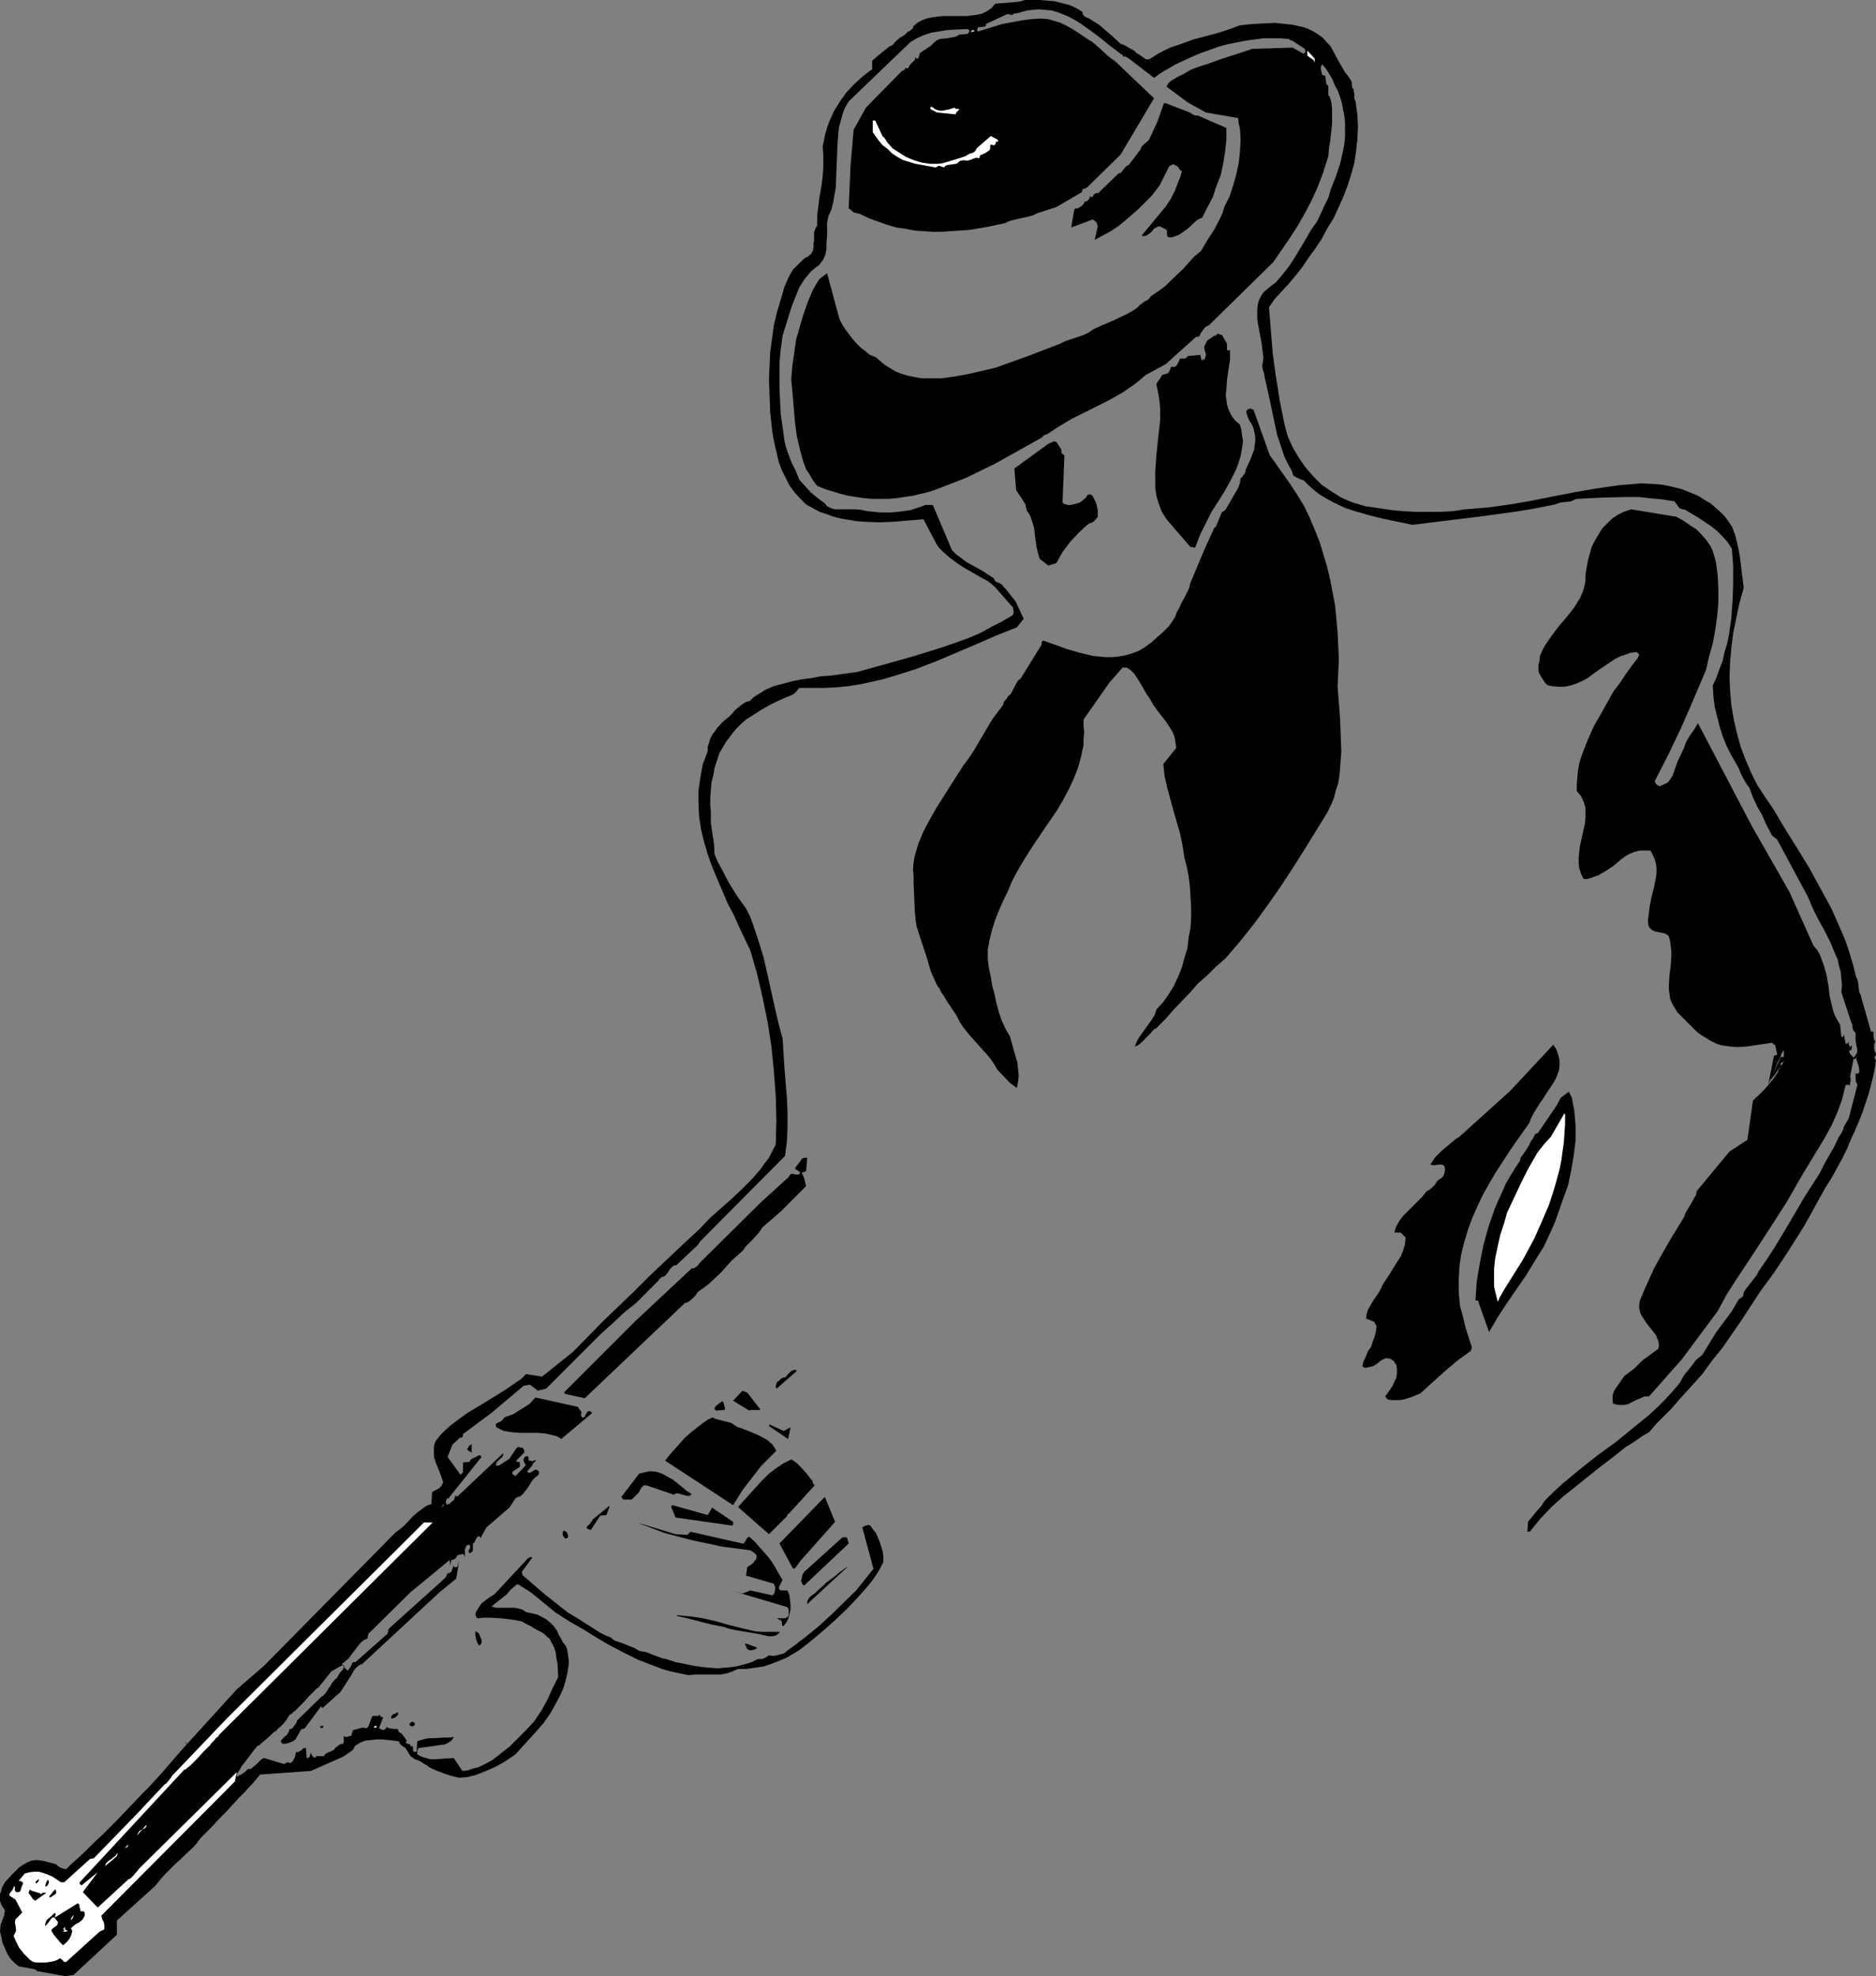 <?xml version="1.0" encoding="UTF-8" standalone="no"?>
<svg
   version="1.0"
   width="129.766mm"
   height="136.682mm"
   id="svg50"
   sodipodi:docname="Gangster.wmf"
   xmlns:inkscape="http://www.inkscape.org/namespaces/inkscape"
   xmlns:sodipodi="http://sodipodi.sourceforge.net/DTD/sodipodi-0.dtd"
   xmlns="http://www.w3.org/2000/svg"
   xmlns:svg="http://www.w3.org/2000/svg">
  <rect width="100%" height="100%" fill="#808080" stroke="none"/>
  <sodipodi:namedview
     id="namedview50"
     pagecolor="#ffffff"
     bordercolor="#000000"
     borderopacity="0.25"
     inkscape:showpageshadow="2"
     inkscape:pageopacity="0.0"
     inkscape:pagecheckerboard="0"
     inkscape:deskcolor="#d1d1d1"
     inkscape:document-units="mm" />
  <defs
     id="defs1">
    <pattern
       id="WMFhbasepattern"
       patternUnits="userSpaceOnUse"
       width="6"
       height="6"
       x="0"
       y="0" />
  </defs>
  <path
     style="fill:#000000;fill-opacity:1;fill-rule:evenodd;stroke:none"
     d="m 267.933,0 h 3.878 l 1.939,0.162 1.939,0.162 1.939,0.485 1.939,0.485 1.778,0.808 1.616,0.97 0.162,0.646 0.162,0.323 0.323,0.323 1.131,0.485 1.293,0.808 1.293,0.808 1.131,0.97 2.262,1.939 2.262,2.101 0.97,0.323 0.808,0.485 1.778,0.97 0.646,0.646 0.808,0.485 1.616,1.131 h 0.808 l 1.293,-0.808 1.293,-0.808 2.909,-1.454 2.909,-0.97 3.07,-1.131 6.141,-1.616 3.07,-0.97 3.07,-1.131 2.909,-0.323 3.07,-0.162 3.07,-0.162 3.232,0.323 1.454,0.162 1.454,0.323 1.454,0.323 1.293,0.485 1.293,0.646 1.293,0.808 1.131,0.808 0.97,1.131 0.97,0.97 0.646,1.131 1.293,2.424 1.293,2.262 0.646,1.131 0.808,0.97 0.323,0.485 0.323,0.485 0.323,0.646 v 0.808 l 0.162,0.808 0.323,0.162 v 0.485 l 0.162,0.808 v 1.131 l 0.323,0.808 0.485,3.393 0.162,3.232 -0.162,3.232 -0.323,3.07 -0.485,3.232 -0.808,2.909 -0.97,3.07 -1.131,2.909 -1.293,2.909 -1.293,2.747 -1.616,2.585 -1.454,2.747 -1.616,2.424 -1.778,2.424 -1.616,2.424 -1.778,2.262 -1.778,2.101 -3.717,4.04 -0.646,0.97 -0.808,1.131 0.485,5.979 0.485,5.979 0.808,5.979 0.485,2.909 0.485,3.232 0.646,3.232 0.646,3.232 0.808,3.07 1.293,2.909 1.616,2.747 1.778,2.585 2.101,2.424 2.101,2.101 2.586,1.777 1.293,0.808 1.293,0.808 1.454,0.646 1.616,0.646 1.616,0.485 1.616,0.485 3.394,0.485 3.232,0.485 3.232,0.323 3.232,0.162 h 3.232 3.232 l 3.232,-0.162 3.232,-0.485 5.979,-0.485 5.818,-0.808 5.656,-0.97 5.656,-1.131 5.818,-1.131 5.656,-0.97 5.656,-0.808 5.818,-0.485 3.555,0.162 1.778,0.162 1.778,0.323 3.394,0.808 1.616,0.646 1.616,0.646 1.454,0.646 1.454,0.97 1.454,0.808 1.293,1.131 1.293,1.131 1.131,1.131 0.97,1.293 0.97,1.454 0.808,2.101 0.485,1.939 0.485,2.101 0.323,1.939 0.97,7.918 -1.131,4.04 -0.808,3.878 -0.808,3.878 -0.485,3.878 -0.323,3.717 -0.162,3.878 0.162,3.716 0.323,3.717 0.646,3.716 0.808,3.555 0.97,3.555 1.293,3.393 1.454,3.393 1.616,3.232 2.101,3.232 2.101,3.07 3.07,5.171 3.232,5.171 3.07,5.009 2.909,5.332 2.909,5.332 2.424,5.494 1.293,3.07 0.97,2.909 0.97,3.232 0.808,3.232 0.323,0.646 0.162,0.646 0.162,1.454 0.162,1.131 0.323,0.646 0.162,0.646 2.586,9.049 h 0.646 v 1.293 l 0.162,0.808 0.323,0.485 -0.323,0.808 v 0.97 l 0.162,0.808 0.323,0.646 v 0.323 l -0.162,0.162 -0.162,0.323 -0.162,0.162 0.162,0.162 0.162,0.323 0.162,0.323 -0.162,0.485 v 0.646 l -0.485,2.585 -0.646,2.585 -0.646,2.424 -0.808,2.424 -0.808,2.424 -0.97,2.424 -0.97,2.262 -0.97,2.101 -1.131,2.747 -1.293,2.585 -2.747,5.009 -1.454,2.262 -1.454,2.585 -2.747,5.009 -1.454,2.585 -1.616,2.585 -3.07,4.848 -3.232,4.848 -1.778,2.424 -1.778,2.424 -4.848,7.433 -5.01,7.271 -2.747,3.393 -2.586,3.555 -2.909,3.232 -3.07,3.393 -2.101,2.424 -2.101,2.101 -1.939,1.939 -1.778,2.101 -1.454,0.808 -3.07,2.101 -1.616,0.97 -3.232,2.585 -3.394,2.585 -3.232,2.585 -3.232,2.585 -3.232,2.585 -3.07,2.747 -2.909,3.07 -1.454,1.777 -1.293,1.616 h -0.646 l 0.162,-2.585 2.101,-2.585 1.293,-1.454 0.97,-1.454 2.262,-2.262 2.262,-2.101 4.686,-3.878 4.686,-3.716 4.686,-3.393 4.363,-3.555 4.363,-3.555 2.101,-1.939 1.939,-1.939 1.939,-2.101 1.939,-2.262 1.293,-2.262 1.616,-1.939 1.454,-1.939 0.808,-0.646 0.808,-0.646 3.555,-5.817 4.202,-5.656 1.778,-3.07 0.485,-0.323 0.646,-0.485 0.162,-0.97 0.485,-0.808 1.131,-1.454 1.131,-1.454 0.646,-0.808 0.485,-0.97 2.101,-3.07 2.101,-3.232 3.878,-6.463 3.878,-6.625 4.04,-6.302 1.293,-2.585 1.293,-2.262 1.293,-2.262 1.131,-2.424 0.485,-0.646 0.323,-0.646 0.323,-0.646 0.162,-0.646 1.293,-2.262 2.262,-8.726 -0.323,-0.646 -0.162,-0.808 v -1.616 l 0.162,0.162 h 0.162 0.162 l 0.323,-0.162 0.162,-0.323 v -0.485 l -0.162,-0.97 -0.323,-0.97 -0.323,-1.131 v -0.323 0 l -0.162,0.323 -0.162,0.323 -0.162,-0.162 -0.162,-0.162 -0.97,4.848 0.162,0.323 v 0.162 0.646 l -0.162,0.485 v 0.323 0.485 l -0.162,-0.323 h -0.323 -0.323 -0.323 l -0.485,1.939 -0.485,1.939 -0.646,1.777 -0.646,1.777 -1.454,3.232 -1.778,3.232 -3.717,6.14 -1.778,2.909 -1.778,3.07 -2.586,4.524 -2.586,4.04 -5.333,8.241 -5.333,8.079 -2.586,4.04 -2.262,4.201 -9.373,12.604 -8.565,9.695 h -1.131 l -1.131,0.485 -1.131,0.485 -0.97,0.485 -1.293,0.646 -1.131,0.162 h -0.485 -0.646 l -0.808,-0.162 -0.646,-0.162 -0.162,-0.646 v -0.485 -1.131 l 0.323,-0.97 0.485,-0.808 1.131,-1.616 1.131,-1.616 2.586,-1.939 1.131,-1.131 0.97,-0.97 4.202,-3.07 0.162,-0.97 -0.162,-0.97 -0.323,-0.808 -0.323,-0.808 -1.131,-1.454 -1.293,-1.616 -0.97,-1.454 -0.485,-0.808 -0.323,-0.808 -0.162,-0.97 v -0.808 l 0.162,-1.131 0.485,-1.131 0.808,-1.939 0.808,-1.777 1.616,-3.555 1.778,-3.232 1.939,-3.393 1.131,-1.939 1.131,-1.777 1.939,-3.232 0.323,-0.97 0.485,-0.808 0.97,-1.616 0.808,-1.454 0.485,-0.808 0.162,-0.97 8.565,-10.342 4.686,-3.07 1.454,-10.342 0.323,-0.162 0.323,-0.485 0.485,-0.323 0.646,-0.646 1.131,-1.131 1.293,-1.454 1.293,-1.616 0.97,-1.454 0.323,-0.808 0.323,-0.485 0.162,-0.646 v -0.485 l 0.162,-0.162 h 0.162 l 0.485,-0.162 v -0.485 -0.808 h -0.808 l -3.232,6.948 h 0.162 v -0.162 0 l 0.162,-0.485 0.323,-0.485 0.162,-0.646 0.323,-0.646 0.646,-1.616 0.646,-1.616 0.808,-1.454 0.162,-0.646 0.323,-0.485 0.162,-0.323 0.162,-0.162 v 2.585 0.162 l -0.162,0.323 -0.162,0.485 -0.323,0.323 -0.646,0.97 -1.616,2.262 -0.646,0.808 -0.323,0.485 -0.162,0.162 v 0.162 0 l 1.454,-7.271 0.485,-0.162 h 0.323 v -0.323 l -0.485,-2.262 -0.323,-0.162 -0.485,-0.485 -4.363,0.646 -2.262,0.323 -2.262,0.162 -2.262,-0.162 -2.101,-0.323 -1.131,-0.323 -0.97,-0.485 -0.97,-0.485 -0.97,-0.646 -1.131,-0.646 -1.131,-0.808 -1.778,-1.777 -1.778,-1.777 -1.616,-1.616 -0.808,-1.293 -0.646,-1.131 -0.485,-1.131 -0.162,-1.293 -0.162,-1.131 v -1.293 l 0.162,-2.585 0.323,-2.424 0.162,-2.585 v -1.293 l -0.162,-1.131 -0.162,-1.293 -0.323,-1.293 -0.485,-0.485 -0.646,-0.323 -1.616,-0.323 -0.808,-0.162 -0.808,-0.323 -0.485,-0.485 -0.323,-0.323 -0.162,-0.485 -0.162,-1.131 0.162,-1.293 0.323,-2.585 0.485,-2.424 0.323,-1.293 0.323,-1.293 0.485,-2.424 0.162,-1.293 v -1.293 l -0.162,-1.131 -0.323,-1.131 -0.485,-1.131 -0.646,-1.131 h -1.293 -1.454 l -1.293,0.323 -1.293,0.485 -1.131,0.646 -1.131,0.808 -1.131,0.97 -0.97,0.808 -1.939,1.293 -1.939,1.131 -0.97,0.323 -0.808,0.323 -1.131,0.323 h -0.97 l -0.646,-1.293 -0.485,-1.454 -0.162,-1.454 v -1.454 l 0.162,-1.454 0.162,-1.454 0.646,-2.909 0.646,-2.909 0.162,-1.454 v -1.454 -1.454 l -0.485,-1.454 -0.646,-1.454 -1.131,-1.293 v -1.777 l 0.162,-1.939 0.162,-1.777 0.323,-1.777 0.485,-1.616 0.646,-1.777 1.293,-3.232 1.454,-3.232 1.778,-3.07 1.616,-2.909 1.616,-2.909 1.616,-2.101 1.616,-2.424 1.616,-2.262 1.616,-2.101 0.162,-0.485 0.162,-0.162 v -0.162 l -0.646,-0.646 -1.616,0.162 -1.293,0.485 -1.454,0.485 -1.293,0.646 -2.424,1.616 -2.586,1.777 -2.424,1.777 -1.293,0.646 -1.454,0.646 -1.454,0.485 -1.616,0.323 h -1.616 l -1.778,-0.162 -0.646,-0.162 -0.485,-0.162 -0.485,-0.485 -0.323,-0.485 -0.646,-0.97 -0.646,-1.131 -0.162,-0.646 v -0.646 -0.97 l 0.323,-1.131 v -0.97 l 0.646,-1.454 0.646,-1.293 1.778,-2.585 1.939,-2.585 1.939,-2.262 1.939,-2.424 0.808,-1.293 0.808,-1.293 0.646,-1.454 0.485,-1.454 0.323,-1.616 v -1.616 l 0.323,-1.939 0.323,-1.777 0.485,-1.777 0.485,-1.777 0.808,-1.616 0.97,-1.616 0.97,-1.616 1.293,-1.293 1.293,-1.293 1.454,-0.97 1.616,-0.808 0.97,-0.323 0.97,-0.323 11.797,1.939 1.778,0.97 1.616,1.131 1.778,1.131 1.293,1.293 1.293,1.454 1.131,1.616 0.485,0.97 0.323,0.97 0.323,1.131 0.323,1.131 0.485,3.555 0.162,3.716 v 3.555 l -0.323,3.555 -0.485,3.393 -0.646,3.555 -0.97,3.393 -0.808,3.555 -3.232,7.595 -3.232,7.433 -3.394,7.11 -3.555,6.948 0.162,0.323 0.162,0.323 0.323,0.323 0.646,0.323 1.131,-0.485 0.97,-0.485 0.646,-0.808 0.646,-0.97 1.293,-3.716 1.616,-3.393 0.646,-1.777 0.97,-1.616 1.131,-1.616 0.97,-1.616 14.059,26.823 9.858,17.29 6.302,14.058 0.97,1.131 0.646,1.131 0.485,1.293 0.485,1.293 0.808,2.747 0.485,2.747 0.323,2.747 0.646,2.747 0.323,1.293 0.485,1.293 0.646,1.131 0.646,1.131 0.323,3.07 0.162,0.162 h 0.162 l 0.162,-0.323 0.162,-0.323 0.485,2.262 0.162,0.162 0.323,-0.162 0.162,-0.162 0.162,-0.323 v 0.808 l 0.162,0.323 0.323,0.323 h 0.323 l 0.162,-0.162 v 0 l -0.162,0.162 h -0.323 l -0.162,0.162 h -0.162 v 0 l 0.162,-0.162 0.162,-0.162 0.323,-0.323 v 0.323 0.162 l -0.162,0.808 h -0.485 v 0.323 0.323 l 0.323,0.485 0.323,0.323 0.485,0.485 0.485,-0.646 0.323,-0.485 0.162,-0.808 -0.162,-0.808 -0.323,-1.777 v -0.97 -0.97 l -0.323,-0.323 -0.323,-0.485 -0.162,-0.646 v -0.323 -0.323 l -0.323,-0.646 -2.586,-7.918 0.162,-1.777 -0.162,-1.777 -0.162,-1.777 -0.485,-1.616 -0.323,-1.616 -0.646,-1.454 -1.293,-3.07 -1.454,-2.909 -0.808,-1.454 -0.808,-1.454 -1.454,-2.909 -1.293,-3.07 -8.08,-15.028 -0.646,-0.485 -0.162,-0.162 -0.485,-0.323 -1.616,-3.07 -0.97,-2.262 -1.293,-2.262 -1.131,-2.424 -0.97,-2.585 -0.646,-0.808 -0.485,-0.808 -0.97,-1.777 -0.646,-1.616 -0.808,-1.454 -1.293,-2.262 -1.131,-2.262 -0.97,-2.424 -0.808,-2.585 -0.646,-2.585 -0.646,-2.585 -0.323,-2.747 -0.162,-2.747 0.97,-2.101 0.808,-2.262 0.808,-2.101 0.485,-2.262 0.646,-2.101 0.485,-2.262 0.646,-4.524 0.323,-4.524 0.162,-4.524 v -4.524 l -0.323,-4.524 -1.131,-1.777 -1.293,-1.454 -1.454,-1.454 -1.616,-1.293 -3.394,-2.262 -3.555,-2.101 h -0.485 l -0.808,-0.323 -1.293,-1.777 -3.07,-0.485 -3.232,-0.323 -3.07,-0.323 h -3.232 l -6.464,0.162 -6.464,0.323 -0.808,0.323 -0.646,0.323 -1.454,0.162 -1.454,0.162 -1.293,0.485 -4.848,0.97 -4.686,0.808 -4.686,0.646 -4.686,0.646 -9.211,1.131 -9.211,1.131 -3.878,-0.808 -3.878,-0.808 -3.878,-0.97 -3.878,-1.131 -1.939,-0.646 -1.778,-0.808 -1.616,-0.808 -1.778,-0.97 -1.616,-0.97 -1.454,-1.131 -1.454,-1.293 -1.293,-1.293 -0.97,-0.323 -0.323,-0.162 -0.323,-0.162 -0.646,-0.323 -0.485,-0.323 -0.162,-0.646 -0.162,-0.485 -0.323,-0.646 -0.323,-0.485 -1.293,-2.585 -0.97,-2.909 -0.97,-2.909 -0.646,-3.07 -1.293,-6.14 -0.646,-2.909 -0.646,-2.909 -0.162,-0.97 -0.323,-0.97 -0.162,-1.131 0.162,-0.808 0.162,-1.131 -0.162,-1.293 -0.323,-2.585 -0.97,-5.171 -0.162,-1.293 v -1.293 -1.131 l 0.162,-1.293 0.323,-1.131 0.485,-0.97 0.646,-0.97 0.97,-0.808 1.131,-0.97 1.131,-0.808 1.778,-2.101 1.778,-2.262 1.454,-2.262 2.909,-4.848 1.293,-2.262 1.616,-2.262 0.97,-2.101 0.97,-2.101 0.97,-1.939 0.646,-2.262 1.293,-3.232 1.131,-3.393 0.808,-3.555 0.323,-1.777 0.162,-1.777 v -1.777 -1.777 l -0.162,-1.777 -0.323,-1.616 -0.323,-1.777 -0.485,-1.616 -0.646,-1.777 -0.808,-1.454 -0.646,-1.616 -0.808,-1.293 -0.808,-1.293 -0.97,-1.131 -0.162,0.323 -0.162,0.323 v 0.646 l 0.162,0.808 0.162,0.646 0.323,0.162 h 0.323 l 0.162,0.162 0.323,2.262 0.323,0.162 0.162,0.323 v 0.808 0.97 0.485 l 0.323,0.323 0.485,1.616 0.162,1.777 v 1.939 1.939 l -0.485,4.363 -0.323,1.939 -0.162,2.101 -0.646,1.939 -0.646,2.101 -1.454,3.878 -1.616,3.555 -1.778,3.393 -1.939,3.393 -2.101,3.232 -4.202,6.14 v 0 l -16.968,16.643 h -0.162 l -0.323,0.162 -0.485,0.323 -1.131,1.616 -0.162,0.485 -0.162,0.162 -0.323,0.162 h -0.485 l -3.07,2.747 -4.848,4.363 -5.333,2.909 -1.454,1.293 -1.454,1.131 -3.07,2.101 -3.394,1.939 -3.232,1.616 -6.787,3.393 -3.232,1.939 -3.232,2.101 h -0.323 l -0.485,0.323 -0.162,0.162 -0.162,0.162 v 0 h 0.162 l -12.443,6.948 -7.595,3.716 -5.818,2.262 -2.101,0.808 -1.939,0.646 -2.101,0.485 -1.939,0.485 -2.262,0.323 -2.101,0.323 -2.101,0.162 h -1.939 -2.262 l -2.101,-0.162 -2.101,-0.323 -2.101,-0.323 -1.939,-0.485 -2.101,-0.646 -2.101,-0.646 -1.939,-0.808 -1.131,-1.454 -0.808,-1.454 -0.97,-1.454 -0.646,-1.777 -0.485,-1.616 -0.485,-1.777 -0.808,-3.555 -0.485,-3.717 -0.323,-3.878 -0.323,-3.716 -0.323,-3.555 0.323,-3.555 0.485,-3.393 0.485,-3.393 0.97,-3.393 0.97,-3.232 1.131,-3.232 1.293,-3.07 1.616,-2.747 2.101,-1.616 3.232,11.957 0.646,1.293 0.808,1.293 0.97,1.293 0.97,1.293 0.97,1.131 1.131,1.131 1.293,0.97 1.131,0.97 0.808,0.323 0.808,0.323 1.131,0.97 1.131,0.97 1.293,0.808 1.616,0.97 1.616,0.646 1.778,0.485 1.616,0.323 1.778,0.323 h 1.778 1.778 1.616 l 3.555,-0.485 3.555,-0.646 6.949,-1.616 8.565,-3.07 8.403,-3.232 0.97,-0.485 0.808,-0.323 1.939,-0.646 1.939,-0.646 0.808,-0.323 0.97,-0.485 1.454,-0.97 1.778,-0.808 3.394,-1.454 3.394,-1.616 1.454,-0.808 1.454,-0.97 0.323,-0.485 0.485,-0.323 0.808,-0.646 0.97,-0.485 0.485,-0.485 0.323,-0.485 1.939,-1.293 1.778,-1.293 1.616,-1.616 3.07,-2.909 1.454,-1.616 1.454,-1.616 1.778,-1.454 1.616,-2.747 1.778,-2.747 1.616,-3.07 0.646,-1.454 0.485,-1.616 1.293,-2.585 0.97,-2.909 0.808,-2.909 0.646,-2.909 0.323,-3.07 0.162,-3.07 -0.162,-2.747 -0.323,-1.454 -0.162,-1.454 -8.403,-1.454 -4.686,-2.585 -5.656,-4.201 0.485,-0.808 0.646,-0.646 0.808,-0.485 0.808,-0.485 1.939,-0.97 0.808,-0.485 0.808,-0.485 2.101,-0.808 2.101,-0.646 4.04,-1.454 4.04,-1.293 3.878,-1.293 10.504,-0.323 2.909,1.616 0.323,-0.323 0.162,-0.323 -0.162,-0.646 -3.232,-2.101 -0.485,-0.162 -0.323,-0.162 v -0.162 l -2.262,-0.162 h -2.262 -2.424 l -2.424,0.323 -2.262,0.323 -2.424,0.485 -2.424,0.485 -2.262,0.646 -2.262,0.808 -2.262,0.808 -2.262,0.97 -2.101,0.97 -2.101,0.97 -1.939,1.131 -1.939,1.131 -1.778,1.293 -6.302,-4.848 -0.485,-0.323 -0.485,-0.323 -0.323,-0.162 -0.485,0.162 v -0.162 l -0.162,-0.323 -0.485,-0.323 -2.586,-1.939 -2.586,-2.101 -2.586,-1.939 -2.747,-1.939 -1.293,-0.808 -1.454,-0.808 -1.454,-0.646 -1.616,-0.646 -1.616,-0.485 -1.616,-0.162 -1.778,-0.162 -1.939,0.162 -1.293,0.162 -1.131,0.323 -1.131,0.323 -1.131,0.162 -0.162,0.162 -0.162,0.162 h -0.485 L 263.731,3.717 h -0.485 l -5.171,2.424 h -0.162 l -0.162,0.323 v 0.162 l -0.162,0.323 v 0 l -1.778,0.162 -0.162,0.162 -0.162,0.323 v 0.323 l 0.162,0.323 6.302,-1.939 5.171,-0.97 2.424,-0.323 2.586,-0.162 1.939,0.162 1.616,0.485 1.616,0.485 1.616,0.808 1.454,0.808 1.293,0.808 2.586,1.777 1.131,0.646 0.808,0.646 1.616,1.454 1.778,1.616 0.97,0.808 0.97,0.646 10.181,9.695 -8.726,14.704 -8.726,8.564 -0.323,0.162 -0.162,0.162 -0.808,0.162 v 0.323 l -0.162,0.485 -6.626,3.878 -5.01,1.616 -0.97,0.485 -0.97,0.323 -2.262,0.485 -2.101,0.485 -1.131,0.323 -0.97,0.485 -4.525,0.97 -4.848,0.808 -4.848,0.323 -2.424,0.162 h -2.424 l -2.262,-0.162 -2.424,-0.162 -2.424,-0.485 -2.262,-0.323 -2.262,-0.646 -2.262,-0.808 -2.262,-0.808 -2.101,-0.97 -0.646,-0.323 -1.454,-0.323 -0.485,-0.323 -0.485,-0.485 -0.323,-0.162 -0.162,-0.162 0.485,-11.15 0.808,-9.372 3.232,-5.817 9.373,-9.534 v 0 l 0.323,-0.162 0.485,-0.162 v -0.323 l 0.162,-0.162 h 0.162 l 0.323,0.162 0.162,-0.162 0.162,-0.162 0.323,-0.646 0.97,-0.97 0.162,-0.162 0.162,-0.162 0.162,-0.808 0.162,0.323 0.162,0.162 h 0.162 l 0.323,-0.162 0.162,-0.646 0.162,-0.646 0.97,-0.646 0.97,-0.646 0.97,-0.646 0.97,-0.97 0.646,-0.485 0.808,-0.323 1.778,-0.162 1.778,-0.323 0.646,-0.162 0.808,-0.485 2.101,-0.162 0.162,-0.162 0.323,-0.323 V 8.079 7.918 l -0.323,-0.323 -3.717,0.162 -2.101,0.162 -1.939,0.323 -1.939,0.323 -1.939,0.646 -1.778,0.808 -1.616,0.97 -16.16,15.512 -0.97,1.616 -0.646,1.777 -0.485,1.777 -0.485,1.777 -0.162,1.939 -0.162,1.939 -0.323,7.756 -0.162,4.04 -0.323,1.777 -0.323,1.939 -0.485,1.939 -0.808,1.777 -0.323,1.777 v 1.616 1.777 l -0.162,1.616 v 1.777 l -0.323,1.616 -0.323,0.646 -0.323,0.646 -0.485,0.646 -0.485,0.646 -1.131,0.808 -0.97,0.808 -0.808,0.97 -0.808,0.97 -1.454,2.262 -0.97,2.424 -0.97,2.424 -0.808,2.585 -0.808,2.585 -0.808,2.585 -0.485,3.555 -0.323,3.393 v 3.393 3.393 l 0.162,3.393 0.162,3.393 0.485,3.393 0.485,3.555 0.323,1.454 0.485,1.454 0.97,2.585 1.131,2.262 0.97,2.424 3.07,3.393 1.778,1.454 1.778,1.293 0.646,0.808 0.97,0.485 0.97,0.323 h 1.131 2.262 2.262 l 1.454,0.162 1.454,0.323 3.232,0.323 h 3.232 l 1.616,-0.162 1.454,-0.162 0.97,-0.162 0.97,-0.162 1.939,-0.646 1.778,-0.646 h 0.97 0.97 l 5.01,11.796 1.131,1.131 1.293,0.97 1.293,0.97 1.454,0.808 2.909,1.616 1.454,0.97 1.293,0.808 0.323,0.485 0.162,0.323 0.162,0.162 0.808,0.323 0.808,0.485 0.485,0.646 0.646,0.646 1.131,1.454 1.293,1.616 2.101,4.524 -1.778,2.262 -5.333,2.101 -5.171,2.262 -5.333,2.262 -5.333,2.262 -5.494,2.101 -5.656,1.777 -2.747,0.808 -2.909,0.646 -2.909,0.646 -3.07,0.485 -3.232,0.323 -3.232,0.162 h -3.232 -3.232 l -0.808,0.97 -0.485,0.485 -0.485,0.323 -2.747,1.131 -2.747,1.293 -2.586,1.454 -2.747,1.777 -1.293,0.808 -1.293,1.131 -1.131,1.131 -0.97,1.131 -0.97,1.293 -0.97,1.293 -1.616,2.747 -1.293,3.878 -0.323,1.939 -0.485,1.939 -0.162,1.939 -0.162,1.939 v 1.939 l 0.162,2.101 v 1.293 1.454 l 0.808,5.332 0.162,2.747 0.808,1.939 0.97,1.777 1.939,3.716 2.101,3.393 2.424,3.393 0.97,1.939 0.808,2.101 1.454,4.363 1.293,4.201 0.97,4.201 1.939,8.726 0.97,4.201 1.131,4.201 0.485,7.756 0.646,7.756 0.162,3.878 v 3.878 l -0.162,3.716 -0.485,3.717 -21.816,21.976 -0.323,0.323 -0.162,0.162 -0.162,0.323 -0.323,0.485 -5.656,5.332 h -0.485 l -0.485,0.323 -0.323,0.323 -0.323,0.323 -0.646,0.97 -0.646,0.808 -0.646,0.323 h -0.323 l -0.162,0.323 h -0.162 l -0.162,0.162 -0.323,0.485 -5.818,5.817 -3.232,2.585 -2.909,2.747 -3.07,2.747 -2.747,2.747 -5.494,5.494 -5.656,5.656 -0.323,0.323 -0.323,0.162 -0.646,0.162 -0.808,0.162 -0.646,0.162 v -0.162 l -1.939,-1.454 -1.616,0.323 -8.242,6.948 -7.595,5.656 v 0.485 0.485 -0.323 h -0.162 v 0.162 l -0.323,0.162 h -0.162 v -0.162 l -2.101,1.939 -1.293,3.232 3.394,4.686 v -0.162 h 0.162 l 0.323,-0.323 0.162,-0.323 v 0 0 -2.424 l 1.778,-0.162 v -0.323 l 0.323,-0.323 0.485,-0.323 0.808,-0.323 0.808,-0.485 0.323,0.162 h 0.162 v 0.162 l 0.162,0.162 -8.403,10.503 -0.162,0.323 h -0.162 -0.323 l -0.162,0.485 -0.162,0.485 0.162,0.485 v 0.162 h 0.162 l 0.646,-0.162 0.485,-0.485 0.646,-0.485 0.323,-0.808 v -0.162 l 0.162,-0.162 h 0.162 l 0.323,0.162 11.958,-11.311 v 0.485 l -0.162,0.323 -0.162,0.323 -0.485,0.323 -0.646,0.646 -0.323,0.323 v 0.323 l -0.162,0.162 v 0.162 l 0.162,0.162 h 0.646 l 2.747,-1.777 1.939,-2.909 0.485,-0.162 0.485,0.162 h 0.485 l 0.323,0.323 v 0.162 l 0.162,0.162 v 0.646 l -2.101,2.101 v 0.162 l 0.323,0.162 h 0.323 l 0.323,0.162 v 1.131 l -1.939,1.293 v 0.323 0.323 l 0.323,0.162 0.485,0.323 2.586,-2.747 v -0.323 l -0.323,-0.485 -0.162,-0.485 v -0.323 l 0.162,-0.323 0.162,-0.323 0.323,-0.162 h 0.323 0.162 l 0.162,0.323 v 0.485 0.323 h 0.485 l 0.485,0.162 h 0.162 l 0.162,-0.162 0.646,-0.162 v 0.162 l -0.162,0.162 -0.323,0.323 -0.323,0.323 -0.162,0.485 -1.293,1.454 v 0.162 l 0.162,0.162 0.485,0.162 0.808,-0.485 0.485,-0.323 h 0.646 l 0.162,0.162 0.323,0.323 v 0.485 l -0.162,0.323 -0.323,0.323 -0.485,0.323 -0.485,0.485 -0.485,0.646 -1.131,1.777 -0.808,0.97 -0.162,0.323 -0.323,0.323 -0.646,0.485 -0.646,0.162 -0.485,0.323 -1.616,2.424 -5.979,5.171 -1.616,2.909 v -0.323 l -0.162,-0.162 -0.323,-0.162 -0.162,0.162 -0.323,0.323 -0.485,0.97 -0.162,0.323 -0.323,0.162 v 1.777 l -0.162,0.323 -0.323,0.323 -0.323,0.162 -0.162,-0.162 -0.162,-0.162 v -0.323 l 0.162,-0.323 0.162,-0.323 0.162,-0.485 v 0 l -0.162,-0.162 v -0.162 l -0.323,-0.162 -0.485,0.162 -0.162,0.323 -0.162,0.323 -0.162,0.485 v 1.131 0.485 l -0.162,0.485 v -0.323 -0.323 l -0.323,-0.323 -1.454,0.323 -0.162,0.323 -0.323,0.485 -0.485,0.323 -0.646,0.162 v 0.162 l -0.162,0.323 v 0.485 l -0.323,0.323 0.162,-0.323 v -0.162 l -0.162,-0.808 -10.181,8.403 -10.989,10.826 v 0.162 l -0.162,0.323 v 0.323 l -0.162,0.485 -0.323,0.162 -0.485,0.162 -0.808,0.646 -0.808,0.97 -1.616,2.101 -0.808,1.131 -0.97,0.808 -0.808,0.646 0.485,0.646 0.162,0.323 0.323,0.162 v 0.162 l 0.323,0.162 0.162,0.323 0.323,-0.323 0.323,-0.485 0.323,-0.485 0.323,-0.808 0.323,-0.162 h 0.485 l 8.403,-7.433 v -0.162 l 0.162,-0.485 v -0.323 l 0.323,-0.485 14.544,-13.089 0.323,-0.485 0.323,-0.808 h 0.485 l 0.162,-0.162 0.323,-0.162 0.646,-1.777 v 0.323 l 0.162,0.162 0.323,0.162 0.162,-0.162 h 0.323 l 0.485,-1.777 -0.808,4.848 -4.363,3.555 -20.2,18.744 -0.808,0.323 -0.808,0.646 -0.646,0.808 -0.485,0.97 -2.909,4.524 -4.848,4.363 v -0.323 l -0.162,-0.162 h -0.162 l -4.202,5.656 -0.485,0.162 -0.485,0.162 -1.454,2.585 -0.646,0.485 -0.808,0.323 -0.97,0.323 h -0.97 l -0.323,-0.323 -0.162,-0.323 0.162,-0.162 0.162,-0.323 0.485,-0.485 0.485,-0.485 0.323,-0.162 0.162,-0.323 0.323,-0.485 0.162,-0.646 0.808,-0.323 0.485,-0.646 0.485,-0.646 0.323,-0.808 6.464,-6.302 h 0.162 l 0.162,-0.162 0.646,-0.646 0.485,-0.808 0.162,-0.162 v -0.323 l 0.323,-0.162 0.162,-0.323 0.485,-0.808 0.646,-0.808 0.323,-0.323 0.323,-0.162 0.162,-0.323 0.162,-0.323 0.485,-0.808 0.646,-0.646 0.162,-0.323 0.162,-0.485 0.162,-0.162 v -0.162 l -0.162,-0.162 h -0.162 l -0.485,0.162 -0.646,0.323 -0.808,0.485 -1.131,0.646 -3.232,4.04 -0.162,0.323 v 0 0 l -0.162,-0.162 -1.293,1.293 -1.131,1.131 -0.97,1.131 -0.808,0.808 -0.646,0.646 -0.646,0.646 -0.485,0.485 -0.485,0.323 -0.162,0.323 -0.323,0.162 -0.162,0.162 v 0 l 0.162,-0.323 0.323,-0.485 0.162,-0.162 v 0 l -0.162,0.162 -0.162,0.162 -0.162,0.323 -0.485,0.485 -0.323,0.485 -0.485,0.808 -0.646,0.808 -0.808,0.808 -0.162,0.162 -0.162,0.162 -0.323,0.162 -0.323,0.485 -0.97,0.646 -0.97,0.97 -1.131,0.97 -0.97,0.808 -0.323,0.323 -0.323,0.323 h -0.323 l -0.162,0.162 -1.293,1.616 -0.97,1.293 -0.97,1.293 -0.808,0.97 -0.485,0.97 -0.485,0.646 -0.323,0.485 v 0.323 0.162 0.162 h 0.323 l 0.323,-0.323 0.485,-0.162 0.485,-0.323 0.646,-0.485 0.646,-0.646 h 0.485 l 0.485,-0.162 0.485,-0.485 0.646,-0.485 0.646,-0.646 0.646,-0.646 0.485,-0.323 0.323,-0.162 5.333,1.616 0.162,-0.162 0.323,-0.162 0.485,-0.162 0.323,0.162 h 0.323 l 0.485,-0.323 0.646,-1.131 0.323,-1.454 0.485,0.162 0.162,-0.162 0.646,-0.323 0.485,-0.485 0.323,-0.162 h 0.485 l 0.162,2.585 h 0.162 0.323 l 0.162,-0.162 0.162,-0.162 0.162,-0.646 0.162,-0.646 v 0.485 l 0.323,0.485 0.323,0.485 h 0.323 0.323 l 0.162,-0.323 h 0.323 0.485 0.646 0.485 l 0.485,-0.646 0.646,-0.323 0.808,-0.323 0.646,-0.323 0.485,-0.646 0.485,-0.323 0.646,-0.485 0.808,-0.162 0.162,-0.323 v -0.485 -1.293 l 0.323,0.323 h 0.485 l 0.485,-0.162 0.646,-0.162 0.162,-0.162 v -0.323 l 0.162,-0.485 0.162,-0.485 2.424,-0.646 h 0.485 l 0.485,0.162 0.323,-0.162 0.323,-0.323 0.97,-2.585 0.162,-0.162 h 0.162 0.323 0.485 0.646 v -0.323 h 0.162 v 0.162 l 0.323,0.162 0.162,0.323 h 0.323 0.162 l -1.131,2.909 1.131,0.485 0.323,-0.162 0.323,-0.162 0.323,-0.646 0.162,0.323 0.485,0.162 1.131,0.162 h 0.162 0.162 0.646 l 0.162,0.162 v 0.162 l 0.323,0.646 h 0.162 l 0.323,0.162 0.323,0.323 1.131,1.616 -0.162,0.323 v 0.162 l 0.162,0.323 h 0.323 l 0.485,0.162 0.162,0.162 v 0.323 0 h 0.323 0.162 0.162 V 457.13 l 0.162,0.808 h 0.808 l 0.162,-2.747 0.97,-0.323 1.131,-0.323 0.97,-0.162 h 1.293 l 2.586,-0.162 h 1.293 l 1.293,-0.162 -0.162,0.323 -0.162,0.323 -0.485,0.485 -1.454,0.808 -6.949,0.97 -0.162,0.323 -0.162,0.485 v 0.485 0.323 l 1.131,0.646 1.131,0.323 1.131,0.323 h 1.293 l 2.424,-0.162 2.424,-0.162 2.262,3.393 1.454,-0.162 1.293,-0.485 1.454,-0.323 1.293,-0.646 1.293,-0.646 1.131,-0.646 2.262,-1.777 2.262,-1.777 2.101,-2.101 2.101,-2.101 2.101,-2.262 1.939,-2.909 1.616,-2.909 1.293,-2.909 1.454,-2.909 -0.162,-3.393 -0.323,-1.616 -0.162,-1.454 -0.485,-1.454 -0.808,-1.454 -0.323,-0.646 -0.646,-0.485 -0.646,-0.646 -0.646,-0.485 -1.616,-0.808 -1.293,-0.808 -1.293,-0.646 -1.131,-0.646 -2.747,-0.485 -2.747,-0.323 -2.909,-0.162 h -1.454 l -1.454,0.162 h -0.162 l -0.323,-0.162 -0.162,-0.323 -0.162,-0.485 0.162,-0.646 0.485,-0.808 0.485,-0.808 0.646,-0.808 0.646,-0.485 1.293,-0.97 1.293,-0.808 8.726,-9.372 0.323,-0.162 0.323,-0.162 h 0.323 l 0.162,0.162 -2.747,3.717 0.162,0.485 v 0.323 l 5.818,5.009 3.07,2.424 3.07,2.424 1.939,1.131 1.778,1.131 1.778,1.131 1.778,1.131 1.293,0.808 1.293,0.646 1.293,0.485 0.97,0.808 1.939,0.646 1.616,0.646 1.616,0.646 1.454,0.808 0.97,0.162 0.808,0.162 1.616,0.646 1.778,0.646 0.808,0.323 0.97,0.162 2.424,0.808 2.424,0.485 2.424,0.485 2.262,0.323 1.778,0.162 1.939,0.162 1.939,-0.162 1.939,-0.162 1.778,-0.323 1.778,-0.485 1.616,-0.485 1.616,-0.808 h 0.97 l 0.646,-0.162 1.293,-0.808 1.293,0.162 1.293,-0.323 1.293,-0.323 0.97,-0.808 2.262,-1.616 0.97,-0.808 1.131,-0.808 1.778,-1.454 1.778,-1.454 3.394,-3.07 6.626,-6.463 4.525,-5.656 -2.909,-10.826 0.485,-0.323 0.485,-0.162 0.646,-0.162 0.485,0.162 0.646,0.97 0.808,0.97 0.97,2.262 0.808,2.585 0.162,1.454 v 1.293 l -0.808,1.616 -0.97,1.616 -1.131,1.616 -1.293,1.616 -2.586,2.909 -2.747,2.909 -2.909,2.747 -3.07,2.747 -3.07,2.585 -1.616,1.293 -1.454,1.131 -1.778,1.131 -1.939,1.131 -1.939,0.808 -2.101,0.808 -1.939,0.646 -2.262,0.323 -2.262,0.323 h -2.101 l -0.808,0.323 -0.646,0.323 -1.454,0.485 -1.616,0.323 h -1.778 -1.616 -3.394 l -1.616,0.162 -2.424,-0.485 -2.262,-0.485 -2.262,-0.646 -2.101,-0.808 -4.202,-1.616 -3.878,-1.939 -3.717,-1.939 -3.555,-2.101 -3.394,-2.101 -3.394,-1.939 -1.778,-1.131 -1.778,-1.131 -6.302,-5.171 -1.778,-1.131 -1.778,-1.131 -0.485,0.162 -0.323,0.323 -0.808,0.646 -0.323,0.323 -0.323,0.323 -0.646,0.808 -4.04,3.232 1.131,0.323 h 1.131 2.262 1.293 l 1.131,0.162 1.131,0.323 0.485,0.323 0.485,0.323 1.454,0.323 1.454,0.323 1.293,0.646 1.131,0.646 1.131,0.97 0.808,0.808 0.808,1.131 0.485,1.131 0.485,0.808 0.485,0.97 0.485,0.646 0.485,0.646 0.323,1.131 0.162,1.293 0.162,1.131 v 1.131 l -0.323,2.101 -0.485,2.101 -0.646,2.101 -0.97,2.101 -2.101,3.878 -0.97,1.454 -1.131,1.616 -2.424,2.747 -4.848,5.332 -1.616,1.131 -1.778,1.131 -1.778,0.97 -1.778,0.808 -1.939,0.808 -1.778,0.646 -1.939,0.485 -2.101,0.162 -2.101,-0.485 -1.939,-0.646 -2.101,-0.808 -1.778,-0.808 -0.485,-0.485 -0.646,-0.323 -1.293,-0.808 -1.293,-0.485 -1.131,-0.808 -1.293,-2.101 -0.485,-0.323 -0.485,-0.323 -0.485,-0.485 -0.323,-0.646 -1.293,-0.162 -1.454,-0.162 -1.454,-0.162 h -1.616 l -1.454,0.162 -1.454,0.162 -1.293,0.485 -1.293,0.808 -0.162,0.162 -0.162,0.323 -0.323,0.646 -2.586,1.777 -8.403,3.716 -13.574,0.97 h 0.162 v 0.162 l -0.162,0.162 -0.323,0.323 -0.323,0.485 -0.485,0.485 -0.485,0.646 -0.646,0.646 -1.454,1.616 -1.616,1.616 -3.394,3.716 -1.778,1.777 -1.616,1.777 -1.454,1.454 -0.646,0.646 -0.646,0.646 -0.485,0.485 -0.323,0.485 -0.323,0.323 -0.162,0.323 h -0.162 v 0 h 0.162 l 0.323,-0.323 -1.616,1.777 -1.616,1.454 -1.454,1.454 -1.454,1.293 -2.586,2.585 -1.293,1.454 -1.293,1.616 -10.019,9.049 v 3.716 l -11.312,10.503 -2.262,0.323 -7.11,-1.293 H 9.696 L 9.534,515.14 9.211,514.817 4.848,514.009 3.878,513.201 2.747,512.07 1.939,510.777 1.293,509.323 0.646,507.868 0.323,506.252 0,504.798 l 0.162,-1.616 0.485,-1.293 0.485,-1.293 v -0.485 L 1.293,499.627 1.131,499.143 0.808,498.658 0.323,497.85 0,496.88 v -0.808 -0.97 l 0.323,-0.808 0.162,-0.808 0.808,-1.454 1.778,-1.939 1.939,-1.939 0.97,-0.646 1.131,-0.646 1.131,-0.485 1.293,-0.162 1.454,0.162 1.293,0.323 2.424,0.646 0.485,0.485 0.485,0.323 0.808,0.323 0.808,0.162 1.454,-1.454 1.293,-1.131 2.586,-2.424 2.101,-2.101 2.101,-1.939 1.939,-1.939 1.778,-1.777 3.232,-3.393 3.232,-3.393 1.778,-1.777 1.778,-1.939 1.778,-1.939 1.939,-2.262 2.101,-2.424 2.424,-2.747 v -0.162 l -0.323,-0.323 h 0.162 l 0.162,0.162 0.162,0.162 12.928,-14.22 7.11,-6.14 34.421,-34.903 1.131,-0.808 1.293,-1.131 2.101,-2.262 1.131,-0.97 1.293,-0.97 1.131,-0.808 1.293,-0.485 0.162,-3.07 0.808,-0.485 0.97,-0.485 0.646,-0.646 0.485,-0.97 -0.485,-1.454 -0.485,-1.293 -0.97,-2.424 -0.485,-1.454 v -1.293 -1.454 l 0.162,-0.646 0.323,-0.808 1.131,-1.454 1.293,-1.293 1.454,-1.293 1.454,-1.131 2.909,-2.101 3.232,-1.939 6.302,-3.878 3.07,-2.101 1.454,-0.97 1.293,-1.293 4.202,0.646 8.08,-6.463 7.757,-7.918 8.242,-7.918 4.04,-4.04 8.565,-8.079 4.525,-4.201 2.586,-2.747 2.909,-2.585 2.747,-2.424 2.747,-2.585 2.586,-2.585 2.262,-2.585 1.131,-1.616 1.131,-1.454 0.808,-1.616 0.97,-1.777 0.162,-6.463 -0.162,-6.302 -0.485,-6.463 -0.646,-6.463 -0.97,-6.302 -1.293,-6.302 -1.454,-6.302 -1.778,-6.14 -2.909,-6.14 -1.454,-3.232 -1.616,-3.07 -2.747,-6.463 -1.293,-3.07 -1.131,-3.232 -0.97,-3.232 -0.808,-3.393 -0.485,-3.232 -0.162,-3.393 v -3.393 l 0.485,-3.393 0.323,-1.777 0.323,-1.777 0.646,-1.616 0.646,-1.777 v -1.131 l 0.323,-0.97 0.323,-1.131 0.485,-0.97 0.646,-0.808 0.646,-0.97 1.454,-1.616 1.778,-1.454 0.808,-0.808 0.646,-0.808 0.97,-0.808 0.808,-0.646 0.97,-0.646 1.131,-0.323 0.97,-0.97 0.97,-0.646 1.131,-0.646 0.97,-0.646 2.262,-0.97 2.424,-0.646 2.424,-0.646 2.424,-0.485 1.293,-0.162 1.293,-0.162 2.424,-0.485 2.424,-0.162 2.424,-0.323 2.424,-0.323 1.131,-0.162 1.131,-0.162 7.595,-2.101 7.434,-2.101 7.272,-2.262 3.717,-1.293 3.555,-1.293 2.909,-1.293 2.586,-1.454 2.586,-1.293 2.747,-1.616 0.323,-0.323 0.162,-0.485 -0.162,-1.293 -4.848,-5.494 -1.778,-1.454 -2.101,-1.131 -4.202,-2.424 -1.939,-1.293 -1.939,-1.454 -1.778,-1.616 -0.808,-0.808 -0.646,-0.97 -3.394,-6.463 -3.878,0.323 -3.878,0.323 -3.878,0.162 -4.04,-0.162 -1.939,-0.162 -1.939,-0.323 -1.939,-0.323 -1.939,-0.485 -1.778,-0.646 -1.939,-0.646 -1.778,-0.97 -1.778,-0.97 -1.616,-1.616 -1.454,-1.616 -1.293,-1.777 -0.97,-1.939 -0.97,-1.939 -0.808,-2.101 -0.485,-2.101 -0.485,-2.101 -0.485,-2.262 -0.323,-2.101 -0.485,-4.524 -0.162,-4.363 -0.162,-4.363 0.162,-3.555 0.162,-3.393 0.485,-3.555 0.485,-3.555 0.808,-3.393 0.97,-3.232 0.97,-3.393 1.293,-2.909 0.97,-1.616 1.131,-1.131 1.131,-1.131 1.131,-0.97 h 0.323 l 0.323,-0.323 0.646,-0.485 0.485,-0.808 0.162,-0.808 v -0.97 l 0.162,-0.97 v -2.101 l 0.323,-0.97 0.485,-0.808 v -2.585 l 0.323,-2.585 0.323,-2.585 0.485,-2.585 0.323,-2.585 0.162,-2.585 v -2.585 l -0.162,-2.585 0.323,-1.616 0.323,-1.616 0.485,-1.616 0.485,-1.454 1.293,-2.909 1.616,-2.585 1.616,-2.262 1.939,-2.101 2.101,-1.939 2.262,-1.777 0.323,-0.162 0.162,-0.162 V 17.451 16.805 15.997 l 0.162,-0.323 0.323,-0.162 0.323,-0.323 0.323,-0.323 3.394,-2.747 0.485,-0.162 0.485,-0.323 0.323,-0.485 0.485,-0.485 0.97,-0.808 1.131,-0.646 0.485,-0.485 0.485,-0.485 h 0.162 l 0.323,-0.162 0.323,-0.323 0.485,-0.323 V 6.948 l 1.131,-0.97 1.131,-0.646 1.293,-0.485 1.454,-0.323 1.293,-0.162 1.454,-0.162 h 6.141 l 1.454,-0.162 1.293,-0.162 1.454,-0.323 1.293,-0.646 1.131,-0.808 0.97,-1.131 2.101,-0.162 1.939,-0.162 1.778,-0.162 0.97,-0.162 z"
     id="path1" />
  <path
     style="fill:#ffffff;fill-opacity:1;fill-rule:evenodd;stroke:none"
     d="m 254.52,7.918 0.323,0.162 -0.97,0.323 V 8.241 l 0.162,-0.162 0.162,-0.162 z"
     id="path2" />
  <path
     style="fill:#ffffff;fill-opacity:1;fill-rule:evenodd;stroke:none"
     d="m 342.107,13.573 1.616,1.777 V 16.32 l -0.323,-0.646 -0.485,-0.323 -0.485,-0.323 -0.646,-0.485 v -1.293 z"
     id="path3" />
  <path
     style="fill:#ffffff;fill-opacity:1;fill-rule:evenodd;stroke:none"
     d="m 344.692,16.159 v 0.808 z"
     id="path4" />
  <path
     style="fill:#000000;fill-opacity:1;fill-rule:evenodd;stroke:none"
     d="m 304.777,26.985 6.302,2.424 0.485,0.323 0.485,0.323 0.646,0.162 h 0.485 l 7.434,3.232 v 3.07 l -0.323,3.07 -0.485,3.07 -0.646,3.07 -1.131,2.909 -0.97,2.909 -1.454,2.747 -1.293,2.585 -1.131,0.485 -0.97,0.808 -0.97,0.97 -0.97,0.808 -1.131,0.808 -0.97,0.646 -1.293,0.485 -0.646,0.162 h -0.646 l -0.323,-0.162 -0.162,-0.323 v -0.485 -0.646 l -0.162,-0.323 -0.162,-0.162 -1.616,-0.808 -0.485,0.162 h -0.162 l -0.162,0.162 -0.485,0.162 -0.323,0.323 -0.323,0.485 -0.323,0.323 -1.131,0.808 -0.646,0.162 h -0.323 l -0.323,-0.162 6.302,-7.595 1.293,-1.939 1.131,-2.262 0.97,-2.585 0.485,-1.131 0.323,-1.293 -0.485,-0.323 -0.323,-0.485 -0.162,-0.323 -1.131,-0.646 h -0.323 l -0.646,0.323 -0.323,0.323 -2.424,4.848 -2.101,2.747 -3.394,3.393 -3.555,3.07 -1.778,1.454 -1.939,1.293 -2.101,1.131 -2.101,1.131 0.808,-3.555 -0.162,-0.485 -0.162,-0.485 -0.162,-0.162 -0.162,-0.162 -0.646,-0.485 -5.656,2.101 0.808,-4.686 0.323,-0.323 h 0.646 l 0.485,-0.323 0.485,-0.323 0.485,-0.485 0.323,-0.646 h 0.323 l 0.323,-0.162 0.323,-0.323 0.323,-0.485 v -0.323 l 0.162,-0.162 v 0.162 l 0.162,0.162 0.485,-0.162 0.162,-0.323 0.162,-0.323 h 0.162 l 0.162,-0.162 0.323,-0.162 0.323,0.162 5.01,-4.848 0.162,-0.162 0.162,-0.162 0.323,-0.162 h 0.323 l 1.293,-1.616 0.162,-0.162 0.485,-0.323 h 0.162 l 3.07,-4.04 0.323,-0.808 0.646,-0.646 0.646,-0.485 0.646,-0.646 2.101,-4.524 1.778,-5.009 z"
     id="path5" />
  <path
     style="fill:#ffffff;fill-opacity:1;fill-rule:evenodd;stroke:none"
     d="m 243.693,27.955 0.646,0.485 0.646,0.323 0.808,0.162 h 0.646 l 1.616,-0.323 1.616,-0.485 v 0.162 l 0.162,0.162 h 0.323 0.323 l 0.323,0.162 -0.162,0.162 -0.162,0.162 -0.162,0.162 -0.323,0.323 -0.162,0.485 -4.848,-0.485 -1.616,-0.808 -0.162,-0.323 v -0.162 l 0.162,-0.162 z"
     id="path6" />
  <path
     style="fill:#ffffff;fill-opacity:1;fill-rule:evenodd;stroke:none"
     d="m 228.502,31.509 h 0.323 l 1.939,4.201 0.323,0.162 0.323,0.485 0.162,0.162 0.162,0.323 0.323,0.485 1.293,1.454 1.778,1.131 1.778,1.131 1.939,0.808 2.101,0.646 2.262,0.323 h 2.101 l 1.131,-0.162 1.131,-0.323 1.616,-0.485 1.616,-0.485 1.454,-0.485 1.454,-0.808 h 0.323 l 0.323,-0.162 0.323,-0.162 0.323,-0.323 0.323,-0.646 3.717,-3.232 1.778,0.97 0.162,0.323 v 0.162 0 0 h -0.323 -0.162 l -0.162,0.162 v 0.323 l -0.323,0.485 h -0.323 l -0.485,-0.162 h -0.162 l -0.162,0.162 v 0.323 0.485 l -0.162,0.485 -0.485,0.323 -0.485,0.323 -0.646,0.323 -0.808,0.323 -0.162,0.323 v 0.323 l -0.323,0.162 h -0.162 l -0.323,-0.162 -0.97,0.323 -0.808,0.323 -0.808,0.162 -0.97,-0.162 -0.162,0.162 h -0.485 l -0.485,0.323 -0.323,0.323 -0.323,0.162 -1.131,0.162 -1.131,0.162 -0.485,0.162 -0.485,0.485 -0.323,-0.162 h -0.162 l -0.808,-0.323 -0.162,0.162 h -0.162 l -0.485,0.323 -3.555,-0.646 -1.778,-0.323 -1.616,-0.485 -1.616,-0.485 -1.454,-0.808 -1.454,-0.97 -1.131,-1.131 -1.293,-0.97 -0.97,-1.131 -0.808,-1.131 -0.808,-1.131 v -3.07 z"
     id="path7" />
  <path
     style="fill:#000000;fill-opacity:1;fill-rule:evenodd;stroke:none"
     d="m 318.19,87.257 h 0.323 l 0.323,0.162 0.646,0.162 1.293,2.262 v 1.454 0.162 l 0.162,0.162 h 0.323 l 0.323,-0.162 v -0.162 2.585 l -0.808,5.494 -0.162,2.585 -0.162,1.293 0.162,1.131 0.162,1.293 0.323,1.131 0.485,1.131 0.646,1.131 0.808,0.97 1.131,0.97 0.323,1.131 0.162,1.131 0.162,1.131 0.162,0.97 -0.323,2.101 -0.162,0.97 -0.162,0.808 -0.485,1.616 -0.646,1.777 -1.454,2.909 -1.616,2.909 -1.616,2.585 -1.778,2.747 -1.454,2.909 -1.454,2.909 -0.646,1.616 -0.646,1.777 -0.162,0.162 h -0.162 l -0.485,-0.162 h -0.485 l -6.141,-7.11 -0.646,-0.97 -0.646,-0.97 -0.808,-2.101 -0.646,-2.101 -0.323,-2.101 v -2.262 -2.262 l 0.323,-4.524 0.485,-4.524 0.485,-4.524 v -2.262 l -0.162,-2.262 -0.323,-2.101 -0.485,-2.262 v -0.323 l 0.162,-0.323 0.323,-0.485 0.485,-0.646 0.485,-0.808 0.162,-0.162 h 0.162 l 0.646,-0.162 0.485,-0.162 0.323,-0.323 0.323,-0.646 0.162,-0.646 0.485,-0.162 0.323,0.162 0.323,-0.162 0.323,-0.162 0.323,-0.485 0.162,-0.323 0.162,-0.323 0.323,-0.808 h 0.97 0.323 l 0.323,-0.162 0.323,-0.323 0.162,-0.162 3.232,-0.323 0.323,1.454 v 0.162 0 l 0.162,-0.162 0.162,-0.323 h 0.162 l 0.162,0.323 0.162,-0.485 0.162,-0.323 0.162,-0.808 -0.323,-0.97 -0.162,-0.97 0.808,-1.616 2.101,-1.454 0.162,-0.162 v -0.162 0 0.162 l -0.162,0.323 -0.162,0.162 v 0 h 0.162 l 0.162,-0.162 0.162,-0.162 z"
     id="path8" />
  <path
     style="fill:#000000;fill-opacity:1;fill-rule:evenodd;stroke:none"
     d="m 327.078,106.809 0.162,0.162 h 0.162 l 0.323,0.162 4.202,11.796 5.494,7.756 1.778,2.747 1.778,2.909 1.454,3.07 1.293,3.07 1.293,3.232 0.97,3.232 0.97,3.232 0.808,3.393 0.646,3.393 0.646,3.393 0.323,3.555 0.323,3.393 0.162,3.555 0.162,3.555 -0.162,3.555 -0.162,3.555 0.646,8.403 0.162,4.363 0.162,4.201 -0.162,2.101 -0.162,2.101 -0.162,1.939 -0.323,2.101 -0.646,1.939 -0.485,1.939 -0.808,1.939 -0.97,1.939 -5.979,9.695 -3.07,4.848 -3.07,4.686 -3.394,4.848 -3.394,4.686 -3.717,4.686 -3.878,4.524 -2.586,2.262 -2.262,2.262 -2.424,2.101 -1.939,2.262 -4.363,4.524 -2.101,2.424 -2.424,2.424 -0.808,0.485 -0.646,0.808 -1.293,1.293 -1.454,1.454 -0.646,0.485 -0.808,0.323 0.485,-1.293 0.646,-1.131 1.616,-2.262 1.616,-2.262 0.808,-1.293 0.485,-1.454 1.778,-1.939 1.454,-2.101 1.293,-2.101 1.131,-2.424 0.97,-2.424 0.646,-2.424 0.808,-2.585 0.323,-2.747 0.485,-2.585 0.162,-2.747 v -2.747 l -0.162,-2.585 -0.162,-2.747 -0.323,-2.585 -0.485,-2.585 -0.646,-2.424 -0.485,-3.232 -0.646,-3.07 -1.778,-6.14 -1.616,-5.979 -0.646,-2.909 -0.323,-3.07 3.394,-4.201 -0.162,-1.131 -0.162,-0.97 -0.162,-0.808 -0.323,-0.97 -0.97,-1.616 -0.97,-1.454 -1.131,-1.454 -1.131,-1.454 -1.131,-1.616 -0.808,-1.454 -0.808,-1.131 -1.293,-2.262 -0.646,-1.131 -0.646,-0.97 -0.646,-0.97 -0.97,-0.97 -0.97,-0.646 h -0.97 v -0.162 l -3.555,4.04 -6.787,9.695 v 1.777 l 0.162,1.616 -0.162,1.616 v 1.616 l -0.323,1.454 -0.323,1.616 -0.808,2.909 -1.131,2.909 -1.293,2.747 -1.454,2.747 -1.616,2.747 -3.555,5.171 -3.555,5.332 -1.616,2.585 -1.616,2.747 -1.454,2.747 -1.131,2.747 -1.131,2.262 -1.131,2.585 -0.97,2.424 -0.808,2.585 -0.646,2.585 -0.485,2.585 v 1.293 1.293 l 0.162,1.293 0.162,1.131 0.485,2.262 0.323,2.101 0.646,2.424 0.485,2.262 0.646,2.424 0.808,2.262 0.97,2.101 1.131,1.939 0.97,3.555 0.485,1.616 0.485,1.616 0.162,1.777 0.162,1.616 -0.162,1.616 -0.323,1.616 -1.778,-1.293 -3.232,-3.393 -0.97,-1.616 -1.131,-1.616 -2.586,-2.909 -2.747,-3.07 -1.293,-1.616 -1.131,-1.616 -0.97,-1.939 -1.131,-1.616 -0.485,-0.808 -0.485,-0.646 -0.97,-1.616 -0.162,-0.323 -0.162,-0.162 -0.162,-0.323 -0.323,-0.323 -0.162,-0.323 -0.162,-0.323 -0.162,-0.485 -0.323,-0.323 -0.323,-0.485 -1.616,-3.555 -1.131,-3.878 -1.293,-3.878 -1.293,-4.04 -0.323,-1.939 -0.162,-1.939 -0.162,-3.717 -0.162,-3.716 v -1.777 l -0.162,-1.939 0.162,-1.777 0.323,-1.777 0.485,-1.616 0.485,-1.616 1.293,-3.07 1.454,-2.747 2.101,-3.716 2.262,-3.555 2.262,-3.555 2.262,-3.555 1.454,-1.939 1.293,-1.939 4.848,-8.241 1.454,-1.939 1.454,-1.939 0.162,-0.646 0.162,-0.323 0.323,-0.323 0.323,-0.323 0.162,-0.323 0.162,-0.323 0.646,-0.485 1.778,-3.393 0.162,-0.162 0.162,-0.162 0.485,-0.323 5.494,-8.887 v -0.323 -0.323 l 0.323,-0.323 v -0.162 l 3.232,1.131 3.07,1.131 3.394,0.97 3.394,0.808 1.616,0.162 1.778,0.162 h 1.778 l 1.616,-0.162 1.778,-0.323 1.616,-0.485 1.778,-0.646 1.616,-0.97 1.778,-1.293 1.616,-1.454 1.454,-1.293 1.454,-1.454 0.808,-1.131 0.808,-1.293 0.485,-1.293 0.646,-1.131 0.646,-1.454 0.485,-0.808 0.323,-0.646 0.808,-1.616 0.323,-0.646 0.162,-0.808 v -0.162 l 3.717,-8.887 2.424,-5.332 0.162,-0.323 v -0.162 l 0.485,-0.323 1.616,-3.878 0.485,-0.162 0.485,-0.485 2.424,-4.201 0.485,-0.808 0.485,-0.97 0.323,-0.97 0.162,-1.131 0.485,-0.485 0.162,-0.323 0.323,-0.323 0.323,-0.646 v -0.323 l 0.162,-0.485 1.131,-2.424 0.485,-1.293 0.485,-1.293 0.162,-1.293 0.162,-1.293 -0.162,-1.454 -0.323,-1.454 -0.485,-1.131 -0.646,-0.97 -0.485,-1.131 -0.323,-1.131 0.162,-0.323 0.323,-0.323 0.485,-0.162 z"
     id="path9" />
  <path
     style="fill:#000000;fill-opacity:1;fill-rule:evenodd;stroke:none"
     d="m 276.174,115.535 1.293,1.939 v 0.485 l 0.162,0.646 v 0 l 0.323,0.162 0.323,0.323 -0.485,12.119 v 0.162 l 0.323,0.323 0.646,0.162 0.485,0.162 h 0.646 l 1.293,-0.323 0.646,-0.162 0.485,-0.162 0.646,-0.485 0.97,-0.808 0.323,-0.646 0.485,-0.162 h 0.485 l 0.485,0.485 0.323,0.646 0.323,0.646 0.323,0.808 0.323,1.616 v 1.616 l -0.485,0.646 -0.646,0.646 -0.646,0.323 -0.485,0.162 -0.485,0.323 -2.262,2.101 -2.262,2.424 -0.97,1.293 -0.97,1.293 -0.808,1.454 -0.808,1.454 -2.101,0.646 -2.262,-1.777 -0.485,-1.616 -0.323,-1.454 -0.485,-3.393 -0.162,-1.616 -0.485,-1.616 -0.485,-1.454 -0.485,-0.808 -0.485,-0.646 -0.162,-0.808 -0.162,-0.808 -0.808,-1.293 -1.616,-2.424 -0.485,-5.656 8.888,-6.463 1.454,-0.646 z"
     id="path10" />
  <path
     style="fill:#000000;fill-opacity:1;fill-rule:evenodd;stroke:none"
     d="m 406.1,273.082 0.808,1.293 0.485,1.454 0.323,1.293 v 1.454 l -0.162,1.293 -0.485,1.293 -0.485,1.131 -0.808,1.293 -1.616,2.424 -0.808,1.293 -0.808,1.131 -1.616,2.585 -0.646,1.293 -0.485,1.293 -3.555,5.009 -1.778,2.585 -1.778,2.747 -1.778,2.747 -1.616,2.747 -1.616,2.909 -1.454,3.07 -1.293,2.909 -1.131,3.07 -0.97,3.232 -0.808,3.232 -0.485,3.232 -0.162,3.393 v 3.393 l 0.323,3.555 0.808,2.909 0.646,2.747 1.616,5.009 v 0.485 l -0.162,0.162 v 0.323 l -1.778,1.293 -1.778,1.293 -3.07,2.585 -3.232,2.909 -3.394,3.07 -2.262,0.97 -2.101,0.646 -1.131,0.162 h -1.131 -0.97 l -0.97,-0.162 -0.646,-0.808 1.293,-1.777 0.646,-0.97 0.485,-1.131 0.485,-0.97 0.162,-1.131 v -1.131 l -0.162,-1.131 -0.485,-0.646 -0.162,-0.323 -0.162,-0.162 h -0.162 l -0.323,-0.323 -0.323,-0.162 h -0.323 l -0.485,-0.162 -0.646,0.162 -0.97,0.485 -0.97,0.808 -0.97,0.646 -2.101,0.485 -0.323,-0.162 h -0.162 l -0.323,-0.323 0.323,-1.293 0.646,-1.293 0.485,-1.293 0.808,-1.131 0.485,-1.454 0.485,-1.293 0.323,-1.293 0.162,-1.454 -0.323,-0.485 -0.162,-0.323 -0.162,-0.323 h -0.162 l -1.939,-0.808 0.162,-1.131 0.323,-1.131 0.646,-1.131 0.646,-1.131 1.454,-2.101 0.646,-1.131 0.485,-1.131 1.939,-2.909 1.778,-2.909 0.97,-1.454 0.646,-1.616 0.485,-1.616 0.162,-1.777 -1.293,-1.293 h -1.616 l 0.162,-0.808 0.323,-0.808 0.808,-1.454 0.97,-1.293 1.293,-1.293 2.424,-2.424 1.293,-1.293 1.131,-1.454 0.646,-0.323 0.646,-0.485 0.97,-0.97 0.323,-0.646 0.485,-0.485 0.485,-0.323 0.485,-0.323 0.485,-0.646 0.162,-0.646 0.162,-0.808 -0.162,-0.808 -0.323,-0.323 -0.323,-0.162 h -0.97 l -0.97,0.162 h -0.485 l -0.646,-0.162 0.646,-0.97 0.646,-0.97 0.808,-0.808 0.808,-0.808 1.939,-1.616 1.939,-1.616 v 0 l 0.323,-0.162 0.485,-0.323 13.251,-11.957 z"
     id="path11" />
  <path
     style="fill:#000000;fill-opacity:1;fill-rule:evenodd;stroke:none"
     d="m 410.14,285.363 0.808,1.616 0.323,1.777 0.323,1.777 0.162,1.939 0.162,1.777 v 3.878 l -0.485,3.878 -0.646,3.878 -0.808,3.878 -1.293,3.555 -1.293,3.716 -0.808,2.262 -0.97,2.262 -0.97,2.101 -0.97,2.101 -2.424,3.878 -2.262,3.716 -5.01,7.271 -2.424,3.717 -2.262,3.878 -2.909,-8.241 h -0.646 l 0.323,-4.848 0.808,-4.848 0.97,-4.848 1.293,-4.686 1.616,-4.686 0.97,-2.262 0.97,-2.101 0.97,-2.262 1.131,-1.939 1.293,-2.101 1.293,-1.939 0.162,-0.808 0.485,-0.646 0.808,-1.131 0.808,-1.293 0.323,-0.646 0.323,-0.646 0.485,-0.646 0.323,-0.646 0.323,-0.646 h 0.323 l 0.323,-0.162 4.848,-7.11 1.131,-2.101 z"
     id="path12" />
  <path
     style="fill:#ffffff;fill-opacity:1;fill-rule:evenodd;stroke:none"
     d="m 409.171,291.342 v 2.424 l -0.162,2.424 -0.162,2.424 -0.323,2.262 -0.323,2.424 -0.485,2.424 -1.293,4.686 -1.454,4.524 -1.939,4.524 -1.939,4.363 -2.262,4.201 -0.808,1.454 -0.808,1.293 -3.232,5.171 -0.808,1.293 -0.808,1.454 -0.323,0.485 -0.162,0.485 -0.323,0.646 -0.323,-1.293 -0.323,-1.293 -0.323,-1.454 v -1.454 -3.07 l 0.323,-2.909 0.646,-3.07 0.646,-2.909 0.97,-2.909 0.808,-2.909 2.586,-5.494 1.293,-2.747 1.293,-2.585 1.454,-2.585 1.293,-2.262 1.778,-2.262 1.778,-1.939 3.555,-6.14 z"
     id="path13" />
  <path
     style="fill:#000000;fill-opacity:1;fill-rule:evenodd;stroke:none"
     d="m 210.241,302.653 h 0.808 l -0.323,3.555 -0.485,0.162 -0.646,0.162 0.646,1.454 0.485,2.101 -6.626,6.625 -4.848,4.201 -0.485,0.808 -0.646,0.808 -1.293,1.454 -1.293,1.293 -0.646,0.646 -0.646,0.97 -1.454,1.293 -1.454,1.293 -2.747,3.07 -2.909,2.747 -1.616,1.293 -1.616,1.131 -0.646,0.97 -0.808,0.808 -0.808,0.646 -0.485,0.323 -0.646,0.162 -26.179,24.884 -5.171,-1.131 v -0.162 l -0.323,-0.162 18.584,-18.583 14.867,-13.896 h 0.162 0.323 l 0.808,-0.485 0.323,-0.323 0.485,-0.646 15.998,-15.836 7.11,-6.463 0.162,-0.162 0.162,-0.323 0.323,-0.323 0.162,-0.162 h 0.485 l 0.646,0.162 h 0.485 0.485 l 0.162,-0.323 v -0.323 l -0.485,-0.323 -0.485,-0.323 -0.162,-0.162 -0.162,-0.162 1.939,-2.585 h 0.162 z"
     id="path14" />
  <path
     style="fill:#000000;fill-opacity:1;fill-rule:evenodd;stroke:none"
     d="m 207.979,358.077 0.323,0.323 -5.171,4.524 -0.323,-0.162 v -0.485 l 0.162,-0.485 0.162,-0.485 0.485,-0.323 0.485,-0.485 0.485,-0.323 0.808,-0.162 0.485,-0.646 0.485,-0.485 0.485,-0.485 0.808,-0.323 z"
     id="path15" />
  <path
     style="fill:#000000;fill-opacity:1;fill-rule:evenodd;stroke:none"
     d="m 194.081,363.571 0.485,0.162 0.808,0.323 3.394,4.363 -0.162,0.162 h -0.323 -0.323 -0.485 -0.808 -0.485 l -0.323,0.162 -4.202,-2.585 z"
     id="path16" />
  <path
     style="fill:#000000;fill-opacity:1;fill-rule:evenodd;stroke:none"
     d="m 140.107,365.349 10.989,2.424 0.162,0.323 0.485,0.646 0.323,0.485 -0.162,0.323 v 0.485 l 0.162,0.323 0.323,0.323 0.162,-0.162 0.323,-0.162 0.162,-0.485 0.323,-0.485 0.162,-0.323 0.323,-0.162 h 0.485 l 0.162,0.162 0.323,0.323 -8.08,6.787 -0.97,-0.646 -1.131,-0.323 -2.101,-0.485 -2.101,-0.162 h -4.363 l -2.262,-0.162 -0.97,-0.162 -1.131,-0.162 -0.97,-0.485 -0.97,-0.485 -0.162,-0.485 v -0.162 l 0.162,-0.323 0.646,-0.323 0.646,-0.323 0.323,-0.323 0.485,-0.646 2.262,-0.808 4.363,-2.747 1.454,-1.616 z"
     id="path17" />
  <path
     style="fill:#000000;fill-opacity:1;fill-rule:evenodd;stroke:none"
     d="m 189.072,366.48 0.162,0.485 0.162,0.646 0.162,0.485 -0.162,0.485 -2.262,0.162 -0.323,-0.485 v -0.162 l 0.162,-0.323 0.323,-0.323 0.808,-0.646 0.646,-0.485 z"
     id="path18" />
  <path
     style="fill:#000000;fill-opacity:1;fill-rule:evenodd;stroke:none"
     d="m 186.809,370.842 4.363,1.131 1.454,0.97 1.778,0.646 1.616,0.646 1.616,0.646 1.616,0.808 1.454,0.808 0.646,0.646 0.646,0.485 0.485,0.808 0.485,0.808 -4.04,4.04 -4.848,6.302 -2.424,3.878 -17.776,-11.634 1.131,-1.454 1.293,-1.454 2.747,-3.07 1.454,-1.293 1.616,-1.293 1.454,-1.131 1.616,-1.131 0.485,-0.162 0.323,-0.162 0.323,-0.162 0.323,0.162 z"
     id="path19" />
  <path
     style="fill:#000000;fill-opacity:1;fill-rule:evenodd;stroke:none"
     d="m 201.353,372.458 3.555,1.616 1.778,-0.97 -0.646,3.07 -5.01,-3.393 0.162,-0.323 v -0.162 z"
     id="path20" />
  <path
     style="fill:#000000;fill-opacity:1;fill-rule:evenodd;stroke:none"
     d="m 123.301,377.629 v 2.101 l -0.485,-0.323 -0.323,-0.162 -0.323,-0.323 v -0.162 l 0.162,-0.323 0.323,-0.485 0.485,-0.323 0.162,-0.162 z"
     id="path21" />
  <path
     style="fill:#000000;fill-opacity:1;fill-rule:evenodd;stroke:none"
     d="m 206.848,381.507 0.808,0.485 0.646,0.485 1.293,1.293 1.293,1.454 1.131,1.454 0.323,0.323 0.162,0.646 0.162,0.323 0.323,0.323 -6.787,7.433 -0.323,0.162 -0.162,0.485 -4.686,4.686 -8.08,-7.11 1.454,-1.616 1.616,-1.777 3.232,-3.555 1.778,-1.777 1.939,-1.454 1.939,-1.293 z"
     id="path22" />
  <path
     style="fill:#000000;fill-opacity:1;fill-rule:evenodd;stroke:none"
     d="m 169.841,384.577 1.778,0.162 1.454,0.485 1.454,0.808 1.454,0.808 2.424,1.939 1.131,0.97 1.293,0.808 -0.323,0.323 -0.323,0.162 h -0.485 l -0.646,-0.162 -0.646,-0.162 -0.485,-0.162 -0.646,-0.162 h -0.485 -0.162 l -0.162,0.162 v 0 l -0.323,0.162 -7.11,-2.424 h -0.808 l -0.162,0.323 -0.323,0.162 -0.323,0.646 -0.162,0.162 -0.162,0.485 -1.939,1.939 h -2.101 -0.162 v -0.162 l -0.485,-0.485 4.686,-6.14 z"
     id="path23" />
  <path
     style="fill:#000000;fill-opacity:1;fill-rule:evenodd;stroke:none"
     d="m 215.736,391.526 2.586,6.302 -9.05,10.18 -1.293,1.777 -0.162,0.162 -0.162,0.162 -0.323,-0.162 -0.162,-0.162 -3.394,-6.302 11.797,-12.119 z"
     id="path24" />
  <path
     style="fill:#ffffff;fill-opacity:1;fill-rule:evenodd;stroke:none"
     d="m 115.867,393.141 v 0.485 l -0.162,0.162 -0.162,0.162 0.162,-0.323 z"
     id="path25" />
  <path
     style="fill:#000000;fill-opacity:1;fill-rule:evenodd;stroke:none"
     d="m 159.337,393.949 -0.808,2.101 -1.616,0.162 -2.424,3.716 -0.646,-0.162 -0.323,-0.162 -0.162,-0.323 0.162,-0.323 0.162,-0.162 0.646,-0.485 v -0.323 l 0.323,-0.162 0.162,-0.323 0.162,-0.323 4.363,-3.555 z"
     id="path26" />
  <path
     style="fill:#000000;fill-opacity:1;fill-rule:evenodd;stroke:none"
     d="m 175.821,393.465 9.211,2.585 1.131,-1.939 5.494,3.717 v 0.323 0.162 0.323 l -0.323,0.162 -14.706,-2.101 -1.131,-2.747 v -0.323 h 0.162 z"
     id="path27" />
  <path
     style="fill:#ffffff;fill-opacity:1;fill-rule:evenodd;stroke:none"
     d="m 110.373,397.504 v 0.162 0.323 l -0.162,0.485 v 0.323 z"
     id="path28" />
  <path
     style="fill:#000000;fill-opacity:1;fill-rule:evenodd;stroke:none"
     d="m 167.579,398.312 9.05,2.747 3.07,0.162 0.323,-0.323 0.162,-0.162 0.323,-0.323 13.574,3.07 h 0.323 l 0.162,-0.162 0.323,-0.485 0.323,-0.646 0.323,-0.323 0.323,-0.162 1.454,1.293 1.131,1.293 1.293,1.454 1.131,1.293 0.97,1.293 0.97,1.616 0.808,1.454 0.97,1.616 -0.97,1.939 v 0.323 l 0.485,0.485 h 1.778 l 0.485,1.131 0.162,1.293 0.162,1.293 v 1.293 l -0.323,1.293 -0.323,1.131 -0.485,0.97 -0.808,0.97 -0.162,-0.162 -0.162,-0.162 v -0.323 -0.485 l -0.162,-0.323 -0.162,-0.162 -0.485,-0.162 -0.485,-0.323 h 0.646 0.646 0.808 l 0.323,-0.162 0.323,-0.162 0.323,-0.485 v -0.808 -0.646 l -0.323,-0.646 -14.221,-4.201 2.424,0.646 2.101,-0.808 5.818,1.293 0.485,-0.646 0.162,-0.808 v -0.808 l -0.162,-0.323 -0.162,-0.485 -7.272,-2.101 0.323,-2.262 0.808,-0.485 0.808,-0.646 0.323,-0.485 0.323,-0.323 0.162,-0.646 v -0.485 l -0.323,-0.323 -0.323,-0.323 -0.485,-0.323 -0.485,-0.323 -3.717,-0.485 -3.717,-0.485 -3.717,-0.808 -3.878,-0.808 -3.717,-0.97 -3.717,-0.97 -3.394,-1.293 -3.394,-1.293 z"
     id="path29" />
  <path
     style="fill:#000000;fill-opacity:1;fill-rule:evenodd;stroke:none"
     d="m 147.702,400.251 0.485,0.323 0.162,0.323 0.162,0.485 v 0.485 l -0.485,0.323 h -0.323 l -0.162,-0.323 -0.323,-0.323 -0.162,-0.646 0.162,-0.323 v -0.323 l 0.162,-0.162 z"
     id="path30" />
  <path
     style="fill:#000000;fill-opacity:1;fill-rule:evenodd;stroke:none"
     d="m 220.584,401.867 h 0.808 l 0.485,1.616 -11.635,10.988 -0.485,-0.323 -0.162,-0.485 -0.162,-0.485 0.162,-0.485 0.162,-0.97 0.485,-0.808 10.019,-9.049 z"
     id="path31" />
  <path
     style="fill:#000000;fill-opacity:1;fill-rule:evenodd;stroke:none"
     d="m 221.392,409.785 -10.342,9.534 v -0.646 l 0.162,-0.485 0.323,-0.485 0.485,-0.485 1.131,-0.808 0.485,-0.485 0.485,-0.485 0.97,-0.808 0.97,-0.97 1.778,-1.293 0.808,-0.646 0.97,-0.808 1.778,-1.293 z"
     id="path32" />
  <path
     style="fill:#000000;fill-opacity:1;fill-rule:evenodd;stroke:none"
     d="m 177.113,422.227 1.616,0.162 1.778,0.162 3.232,0.485 3.555,0.808 3.394,0.97 3.232,0.808 3.394,0.808 1.616,0.162 h 1.616 1.778 1.616 l -0.485,0.485 -0.646,0.485 -0.808,0.162 h -1.131 l -1.454,-0.323 -1.454,-0.323 -2.909,-0.485 -2.909,-0.485 -1.454,-0.323 -1.454,-0.485 -3.232,-0.646 -3.232,-0.808 -3.07,-0.808 -2.909,-0.646 z"
     id="path33" />
  <path
     style="fill:#000000;fill-opacity:1;fill-rule:evenodd;stroke:none"
     d="m 124.593,426.59 0.323,0.162 0.323,0.323 0.646,1.616 v 0.808 l -0.323,0.485 -0.323,0.162 -0.485,-0.808 -0.323,-0.97 -0.162,-0.97 v -0.97 z"
     id="path34" />
  <path
     style="fill:#000000;fill-opacity:1;fill-rule:evenodd;stroke:none"
     d="m 195.051,429.66 2.747,0.97 v 0.323 l -0.323,0.162 -0.485,0.162 -0.808,0.162 -0.808,-0.323 -0.646,-1.454 z"
     id="path35" />
  <path
     style="fill:#000000;fill-opacity:1;fill-rule:evenodd;stroke:none"
     d="m 104.07,447.92 v 0.323 l -0.646,0.646 -0.323,0.162 -0.485,0.162 h -0.323 v -0.323 -0.162 l 0.323,-0.485 1.454,-0.646 z"
     id="path36" />
  <path
     style="fill:#000000;fill-opacity:1;fill-rule:evenodd;stroke:none"
     d="m 108.11,450.182 0.323,0.323 v 0.485 l -0.323,0.162 -0.323,0.162 -0.485,-0.162 -0.323,-0.323 0.162,-0.323 0.162,-0.162 0.323,-0.162 0.162,-0.162 z"
     id="path37" />
  <path
     style="fill:#000000;fill-opacity:1;fill-rule:evenodd;stroke:none"
     d="m 84.194,451.151 h 0.323 v 0.323 l -0.162,0.162 -0.323,0.162 -0.162,-0.162 -0.162,-0.162 v -0.162 l 0.323,-0.162 z"
     id="path38" />
  <path
     style="fill:#ffffff;fill-opacity:1;fill-rule:evenodd;stroke:none"
     d="m 98.414,451.313 v 0.323 h -0.485 l -0.162,-0.162 -0.162,-0.162 0.162,0.162 v 0 l 0.323,-0.323 h 0.323 v 0 z"
     id="path39" />
  <path
     style="fill:#ffffff;fill-opacity:1;fill-rule:evenodd;stroke:none"
     d="m 110.857,397.989 h 2.262 l -55.59,55.263 -0.162,0.162 -0.323,0.485 -0.162,0.162 -0.323,0.162 -0.485,0.646 -0.646,0.646 -0.646,0.808 -1.616,1.616 -1.454,1.616 -1.454,1.454 -0.646,0.646 -0.646,0.485 -0.323,0.323 -0.485,0.162 -27.31,29.409 v 0.485 l 0.485,0.323 4.202,-3.393 -3.878,5.171 3.878,4.04 7.918,-7.271 0.162,-0.162 0.485,-0.162 0.808,-0.808 0.808,-0.97 0.323,-0.323 0.162,-0.323 25.694,-25.369 -0.485,2.424 -34.906,35.064 0.162,0.808 0.485,0.97 0.162,0.97 v 0.485 l -0.162,0.485 -0.485,0.162 -0.646,0.323 -8.726,7.918 h -0.485 l -0.323,-0.323 -0.323,-0.323 -0.485,-0.323 -0.808,0.485 -0.97,0.323 -0.97,0.162 -1.131,0.162 H 10.827 9.696 l -0.97,-0.162 -0.808,-0.485 -0.808,-0.808 -0.808,-0.808 -1.293,-1.616 -0.808,-1.616 -0.646,-1.454 0.323,-0.646 0.162,-0.323 0.162,-0.485 -0.162,-1.454 -0.162,-0.646 0.162,-0.808 v 0 l 1.778,-1.777 -1.778,-3.393 -1.454,-0.97 -0.162,-0.162 v -0.162 l 0.162,-0.323 0.162,-0.323 0.323,-0.323 0.323,-0.485 0.162,-0.485 0.162,-0.323 0.162,0.323 v 0.323 0.485 l 0.323,0.485 h 0.485 0.323 l 0.323,-0.323 0.162,-0.485 0.162,-0.646 0.323,-0.646 v -0.323 -0.162 L 5.656,491.871 5.333,491.71 H 4.848 l 1.616,-1.939 1.131,-0.323 1.293,-0.162 h 1.293 l 1.131,0.323 1.293,0.485 1.131,0.485 0.97,0.646 0.97,0.646 0.323,0.162 h 0.162 0.646 l 6.787,-6.14 h 0.485 l 0.485,-0.162 11.15,-11.473 7.434,-7.918 h 0.162 l 0.323,-0.323 0.808,-0.97 0.646,-0.97 0.323,-0.323 0.162,-0.162 3.717,-3.878 3.555,-3.716 6.626,-6.948 z"
     id="path40" />
  <path
     style="fill:#ffffff;fill-opacity:1;fill-rule:evenodd;stroke:none"
     d="m 38.299,477.005 v 0.323 l -0.162,0.323 -0.323,0.323 -0.808,0.323 -0.646,0.485 -0.323,0.485 -0.162,0.485 z"
     id="path41" />
  <path
     style="fill:#ffffff;fill-opacity:1;fill-rule:evenodd;stroke:none"
     d="m 33.451,482.176 v 0.323 l -0.162,0.323 -0.323,0.162 -0.323,0.162 z"
     id="path42" />
  <path
     style="fill:#ffffff;fill-opacity:1;fill-rule:evenodd;stroke:none"
     d="m 30.866,484.277 -0.162,0.485 -0.162,0.485 -3.07,2.585 0.162,-0.485 0.162,-0.323 0.646,-0.646 0.808,-0.485 0.323,-0.323 0.485,-0.323 z"
     id="path43" />
  <path
     style="fill:#000000;fill-opacity:1;fill-rule:evenodd;stroke:none"
     d="m 10.181,491.386 -0.162,0.485 -0.485,0.485 -0.162,-0.162 H 9.211 l 0.162,-0.323 0.323,-0.323 0.485,-0.323 z"
     id="path44" />
  <path
     style="fill:#000000;fill-opacity:1;fill-rule:evenodd;stroke:none"
     d="m 12.766,491.71 v 0.485 l -0.162,0.323 -0.162,0.323 -0.323,0.323 -0.323,-0.162 v 0 l 0.162,-0.485 0.162,-0.485 0.323,-0.646 z"
     id="path45" />
  <path
     style="fill:#000000;fill-opacity:1;fill-rule:evenodd;stroke:none"
     d="m 8.403,494.295 2.101,0.646 0.162,0.162 h 0.162 l 0.323,-0.323 h 0.485 0.162 0.323 l -2.909,2.101 -0.646,-0.485 -0.323,-0.485 -0.808,-1.131 0.162,-0.162 v -0.323 l 0.323,-0.323 0.162,0.162 z"
     id="path46" />
  <path
     style="fill:#000000;fill-opacity:1;fill-rule:evenodd;stroke:none"
     d="m 14.544,493.972 0.162,0.646 -0.162,0.485 -1.454,0.97 -0.162,-0.162 v -0.323 l 0.485,-0.485 0.485,-0.646 0.646,-0.646 z"
     id="path47" />
  <path
     style="fill:#000000;fill-opacity:1;fill-rule:evenodd;stroke:none"
     d="m 20.362,497.527 0.323,0.323 0.323,1.616 0.162,0.162 h 0.323 0.323 l 0.323,0.323 v 0.808 l -0.323,0.646 -0.323,0.485 -0.808,0.646 -0.646,0.323 -0.485,0.323 -0.97,0.808 v 0 0.162 l 0.162,0.323 0.162,0.323 -0.323,1.131 -0.485,0.97 -0.646,0.808 -0.97,0.808 -0.808,-0.808 -0.808,-0.97 -0.808,-0.97 -0.646,-1.131 0.162,-0.323 0.162,-0.162 0.646,-0.485 0.485,-0.323 0.162,-0.323 0.162,-0.485 -0.97,-1.293 h -0.485 l -0.323,0.323 -0.485,0.646 -0.485,0.646 -0.646,0.646 v -0.485 l 0.162,-0.485 0.162,-0.485 0.485,-0.485 0.808,-0.646 0.808,-0.808 h 0.162 l 0.162,0.162 v 0.323 l -0.162,0.323 v 0.323 z"
     id="path48" />
  <path
     style="fill:#ffffff;fill-opacity:1;fill-rule:evenodd;stroke:none"
     d="m 19.23,500.92 -0.162,0.162 v 0.323 l -0.323,0.323 -0.162,0.323 v -0.485 l 0.162,-0.323 0.485,-0.646 z"
     id="path49" />
  <path
     style="fill:#ffffff;fill-opacity:1;fill-rule:evenodd;stroke:none"
     d="m 17.13,503.505 -0.162,0.323 v 0.323 l 0.162,0.323 0.323,0.162 0.323,0.162 h -0.162 l -0.323,0.162 h -0.808 -0.162 v 0 l 0.323,-0.162 0.162,-0.162 v -0.162 l -0.323,-0.162 z"
     id="path50" />
</svg>
